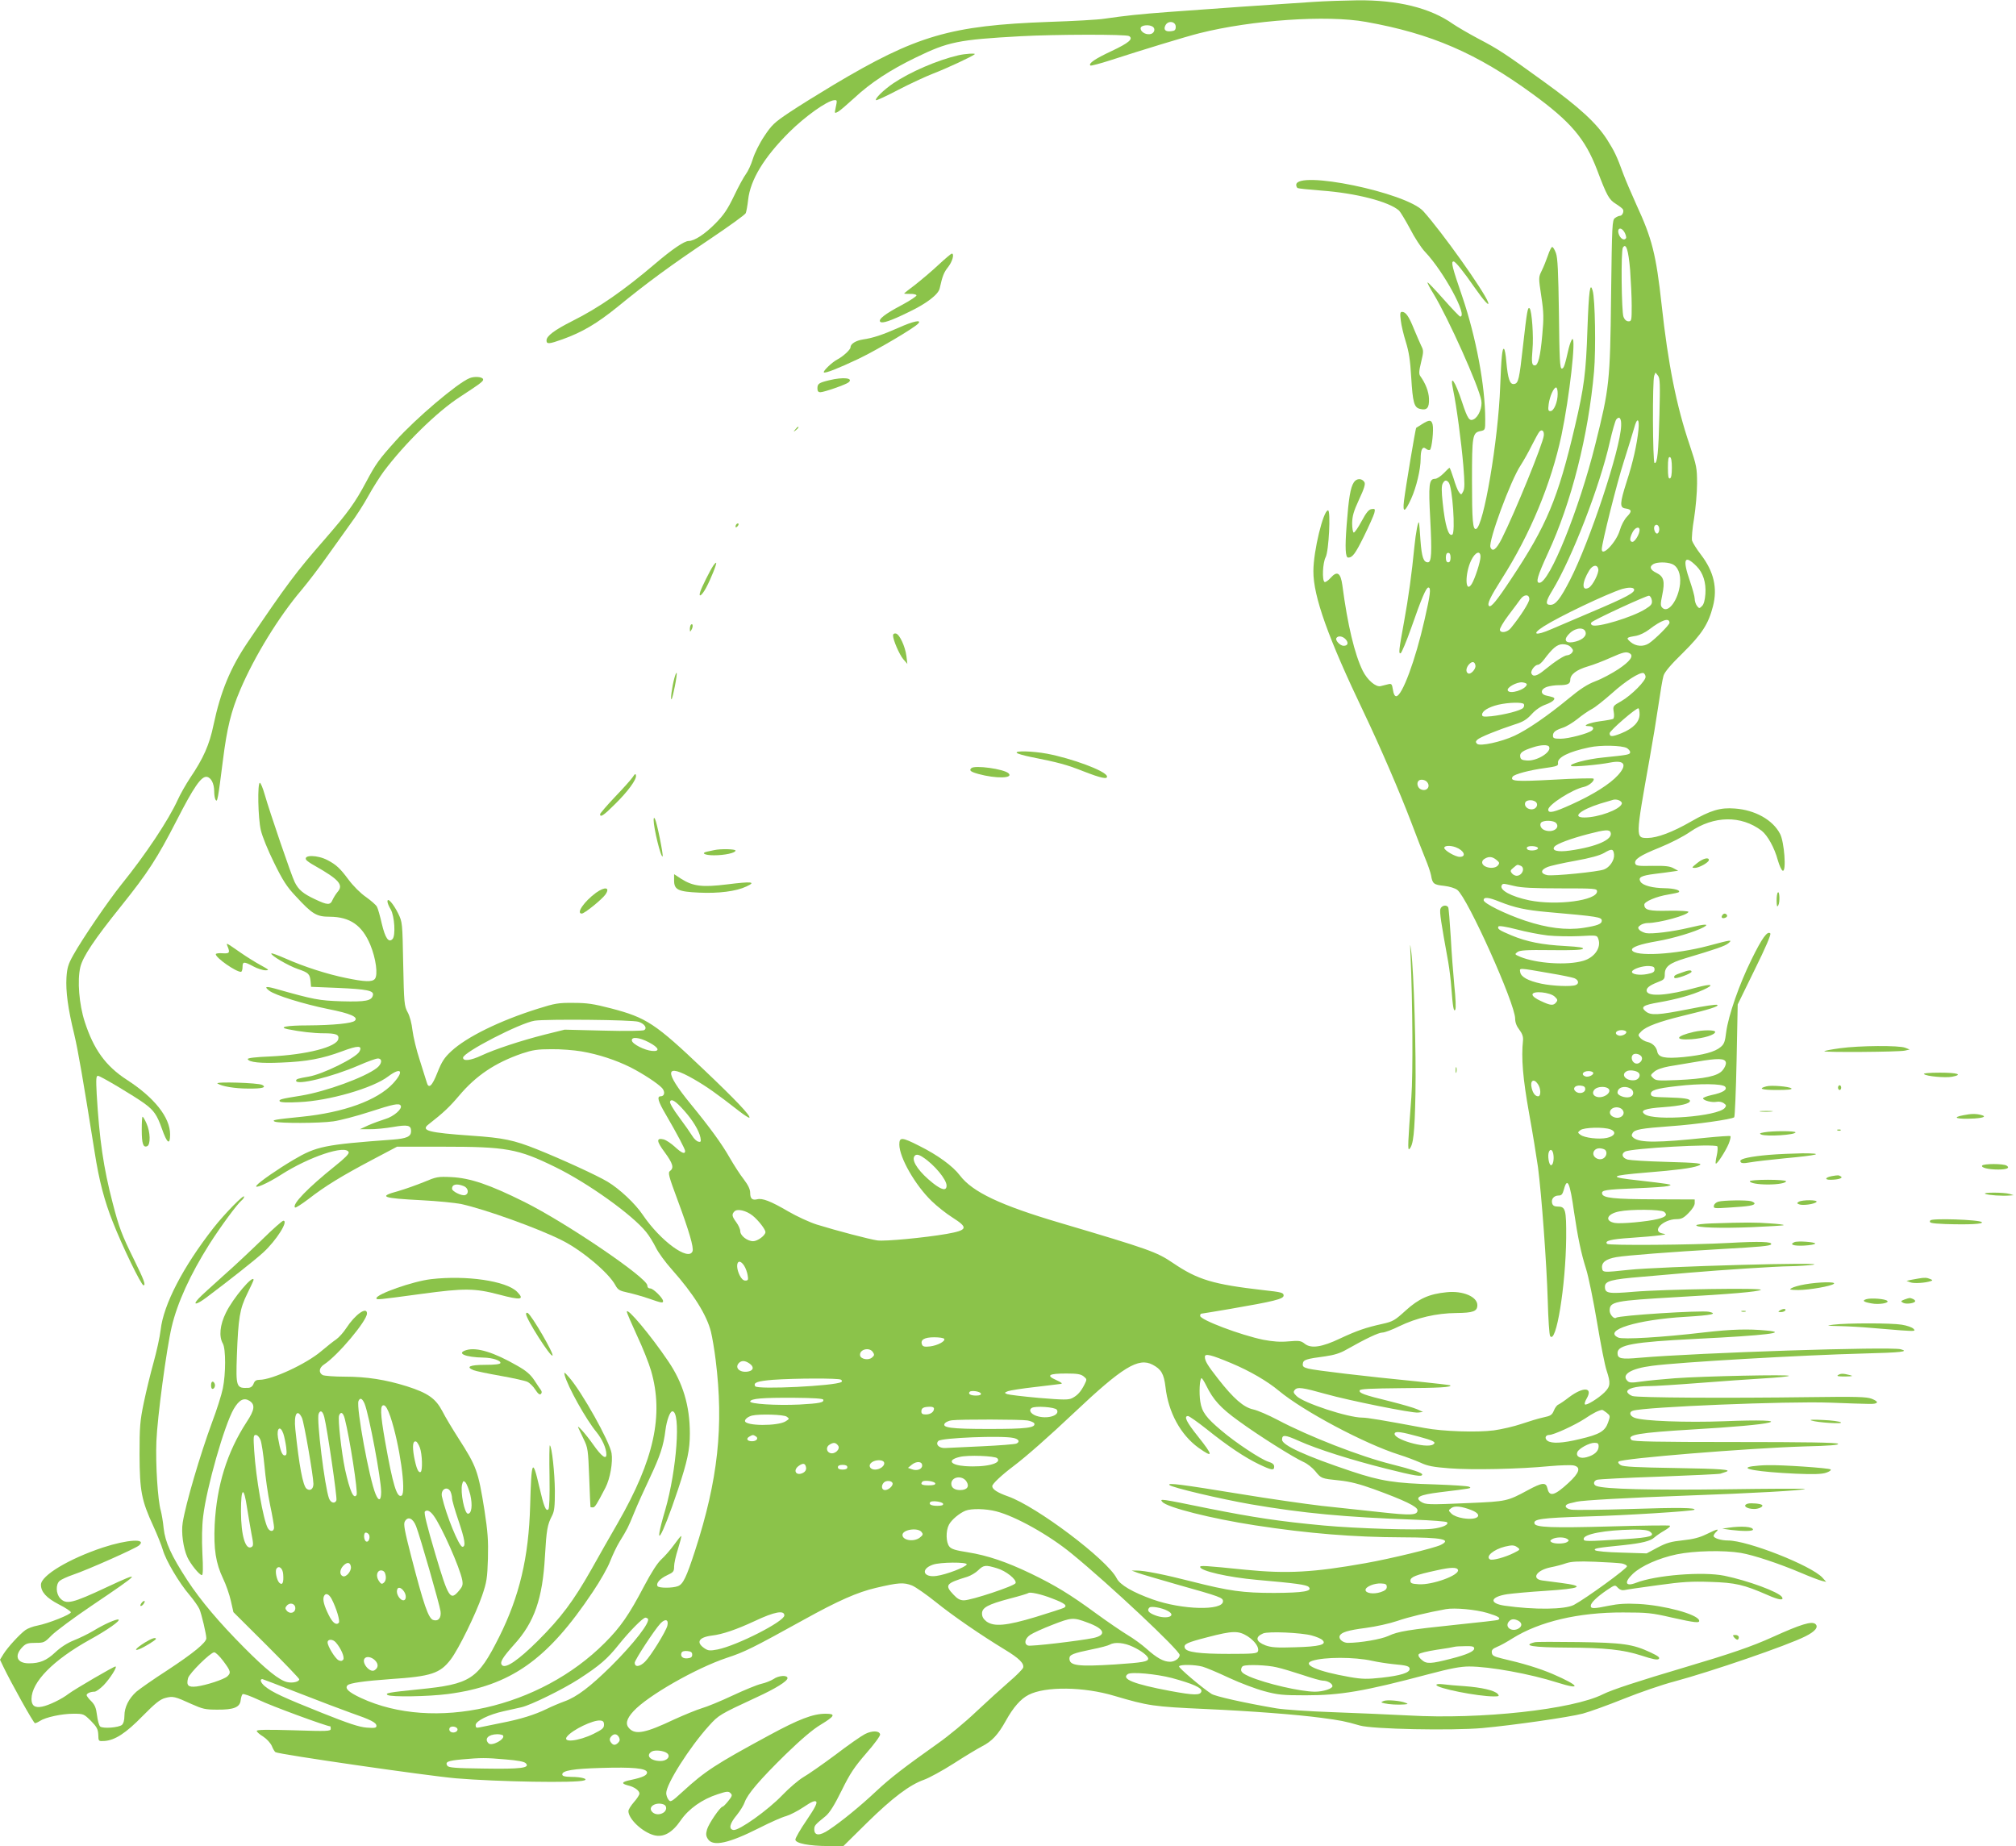 <?xml version="1.0" standalone="no"?>
<!DOCTYPE svg PUBLIC "-//W3C//DTD SVG 20010904//EN"
 "http://www.w3.org/TR/2001/REC-SVG-20010904/DTD/svg10.dtd">
<svg version="1.0" xmlns="http://www.w3.org/2000/svg"
 width="1280pt" height="1172pt" viewBox="0 0 1280 1172"
 preserveAspectRatio="xMidYMid meet">
<g transform="translate(0,1172) scale(0.1,-0.1)"
fill="#8bc34a" stroke="none">
<path d="M8340 11708 c-222 -14 -711 -48 -920 -64 -188 -14 -270 -23 -410 -43
-36 -6 -193 -15 -350 -20 -627 -23 -841 -86 -1368 -400 -95 -57 -221 -135
-279 -174 -96 -64 -113 -80 -160 -151 -30 -44 -62 -109 -73 -145 -11 -36 -31
-79 -44 -96 -13 -17 -47 -79 -75 -138 -42 -87 -65 -121 -119 -176 -66 -67
-133 -111 -170 -111 -27 0 -104 -52 -213 -145 -200 -170 -357 -279 -525 -363
-113 -57 -164 -95 -164 -123 0 -25 15 -24 102 7 125 45 218 100 348 205 188
154 341 266 586 430 122 82 225 156 229 166 4 10 11 48 15 84 14 128 101 270
260 429 102 101 240 200 287 204 19 1 19 0 8 -52 -7 -32 -6 -33 15 -22 12 6
58 46 103 87 105 98 229 179 392 258 206 100 268 113 665 135 219 12 670 13
689 1 28 -18 -1 -43 -111 -95 -105 -49 -149 -79 -135 -92 3 -3 61 12 129 34
194 63 475 149 563 171 333 84 810 117 1058 72 415 -74 703 -199 1057 -457
243 -177 334 -284 410 -482 63 -167 76 -189 119 -216 22 -14 42 -29 45 -35 9
-13 -4 -41 -18 -41 -7 0 -21 -6 -32 -14 -18 -14 -19 -34 -25 -498 -6 -543 -11
-583 -100 -939 -103 -414 -291 -879 -355 -879 -25 0 -13 42 54 188 149 320
257 748 293 1154 12 140 7 460 -9 513 -16 57 -24 4 -33 -243 -9 -278 -21 -370
-80 -621 -107 -456 -179 -628 -404 -966 -91 -138 -129 -184 -141 -172 -13 13
7 55 81 172 181 284 314 606 379 911 51 243 94 626 69 611 -6 -4 -16 -31 -23
-59 -25 -110 -31 -128 -44 -128 -12 0 -15 63 -18 348 -4 267 -8 356 -19 385
-8 22 -18 39 -24 39 -5 0 -17 -24 -27 -54 -10 -29 -27 -72 -39 -96 -21 -43
-21 -43 -3 -163 16 -105 16 -138 6 -248 -12 -134 -26 -191 -47 -191 -19 0 -22
18 -15 100 8 84 -4 248 -18 262 -12 12 -17 -15 -42 -237 -24 -215 -29 -239
-57 -243 -27 -4 -39 33 -49 141 -3 42 -10 80 -15 82 -11 7 -17 -54 -24 -239
-12 -338 -105 -888 -153 -904 -21 -7 -26 53 -26 308 0 282 3 303 53 313 31 6
31 7 31 74 0 212 -58 521 -145 778 -65 189 -74 225 -56 225 12 0 62 -62 134
-166 58 -83 97 -126 85 -92 -29 75 -293 446 -411 577 -107 119 -807 263 -807
167 0 -8 4 -17 9 -20 5 -3 74 -10 152 -16 218 -16 428 -70 492 -127 9 -9 41
-62 70 -116 28 -55 71 -121 95 -146 118 -124 274 -411 223 -411 -4 0 -52 50
-106 111 -53 60 -99 108 -101 106 -3 -2 14 -35 38 -73 93 -153 287 -585 303
-676 8 -42 -16 -103 -48 -120 -27 -14 -39 3 -73 106 -45 138 -81 189 -58 82
22 -104 52 -331 65 -482 9 -112 9 -146 -1 -164 -12 -23 -13 -23 -27 -4 -8 10
-23 49 -34 87 -12 37 -23 67 -26 67 -2 0 -19 -16 -37 -35 -19 -19 -43 -35 -55
-35 -38 0 -42 -36 -30 -258 11 -212 8 -272 -15 -272 -28 0 -39 33 -47 137 -4
60 -8 110 -9 113 -5 22 -21 -61 -30 -153 -16 -165 -38 -326 -65 -472 -34 -186
-36 -207 -22 -202 6 2 37 75 68 163 65 187 94 254 108 254 18 0 13 -43 -25
-208 -57 -252 -142 -482 -179 -482 -10 0 -17 14 -21 41 -6 37 -9 40 -30 35
-13 -3 -35 -9 -48 -12 -30 -8 -85 39 -114 98 -51 104 -96 290 -129 542 -11 80
-33 94 -74 48 -16 -18 -34 -30 -39 -27 -17 10 -12 123 7 158 20 38 33 297 15
297 -30 0 -93 -258 -93 -386 -1 -160 94 -425 321 -899 104 -218 228 -506 300
-695 34 -91 75 -195 90 -232 16 -38 32 -85 36 -105 9 -54 17 -60 83 -67 35 -4
70 -15 84 -26 66 -52 367 -722 367 -817 0 -24 9 -48 27 -71 18 -24 25 -44 23
-66 -12 -114 -1 -242 38 -461 23 -126 48 -282 57 -345 23 -177 55 -612 62
-847 3 -117 10 -218 15 -225 38 -58 99 318 102 623 1 182 -4 199 -55 199 -19
0 -30 6 -34 20 -8 27 11 50 41 50 19 0 25 8 34 40 21 79 38 43 64 -145 24
-161 44 -259 76 -360 16 -50 47 -203 70 -340 23 -138 50 -276 61 -307 26 -79
24 -100 -14 -138 -39 -38 -115 -85 -124 -76 -4 4 1 20 11 37 42 72 -20 77
-111 9 -29 -23 -60 -43 -68 -47 -9 -3 -22 -20 -29 -38 -12 -29 -21 -34 -68
-44 -29 -6 -91 -25 -138 -41 -47 -16 -125 -34 -175 -41 -107 -14 -323 -7 -440
15 -268 50 -363 66 -396 66 -90 0 -373 93 -417 137 -20 20 -22 26 -11 39 16
20 50 15 196 -26 149 -42 548 -122 586 -118 l32 4 -37 17 c-20 9 -99 32 -175
51 -164 40 -196 52 -190 69 3 9 67 12 266 14 235 1 321 6 309 18 -2 2 -98 13
-213 25 -327 32 -646 70 -688 81 -31 8 -38 14 -35 32 3 24 20 30 142 46 56 8
96 20 135 43 124 70 204 108 228 108 14 0 63 18 107 40 112 54 236 83 362 84
108 1 134 11 134 50 0 54 -93 93 -195 82 -112 -11 -177 -41 -260 -116 -69 -63
-81 -70 -148 -85 -104 -23 -160 -42 -267 -92 -117 -56 -186 -66 -226 -34 -24
19 -35 21 -103 15 -54 -5 -100 -1 -159 10 -146 30 -402 127 -402 152 0 8 3 14
8 14 4 0 86 14 182 30 278 48 340 63 340 85 0 18 -13 22 -126 34 -323 37 -419
66 -577 173 -103 70 -151 87 -715 254 -380 112 -557 196 -637 301 -45 60 -143
131 -258 188 -112 57 -127 57 -127 8 1 -83 100 -256 205 -358 34 -33 93 -80
133 -105 102 -65 96 -80 -39 -104 -140 -24 -391 -48 -439 -41 -49 7 -256 61
-385 101 -44 14 -125 51 -180 83 -111 65 -165 86 -198 77 -31 -7 -44 4 -44 41
0 22 -12 48 -40 85 -23 29 -63 91 -90 138 -50 88 -125 191 -247 340 -173 211
-166 265 19 159 83 -48 140 -88 289 -204 32 -25 61 -43 64 -41 10 11 -90 116
-288 304 -310 295 -365 331 -590 390 -112 29 -153 35 -240 35 -94 1 -117 -3
-225 -37 -242 -76 -452 -179 -550 -270 -45 -42 -60 -66 -88 -136 -34 -87 -56
-106 -68 -60 -4 14 -24 77 -44 140 -21 63 -41 148 -46 188 -5 45 -17 91 -31
116 -21 39 -23 56 -28 306 -5 264 -5 265 -32 321 -31 62 -68 104 -68 76 0 -9
9 -32 21 -51 24 -42 32 -167 11 -188 -25 -25 -46 6 -68 98 -11 49 -25 98 -31
108 -6 11 -37 38 -69 61 -34 23 -81 70 -110 109 -55 74 -79 96 -134 125 -64
34 -156 35 -136 2 4 -6 28 -23 54 -37 155 -88 185 -122 145 -167 -10 -12 -24
-34 -31 -49 -15 -36 -32 -35 -112 3 -75 35 -105 60 -129 109 -20 39 -159 446
-191 558 -11 39 -25 72 -30 72 -16 0 -12 -224 6 -300 9 -40 45 -128 84 -207
55 -112 81 -153 137 -212 106 -115 132 -131 217 -131 128 -1 205 -54 257 -178
36 -87 50 -192 29 -217 -17 -20 -63 -19 -183 6 -119 24 -268 72 -385 124 -46
20 -86 35 -89 32 -9 -10 107 -78 168 -99 68 -23 76 -31 81 -78 l3 -35 171 -7
c182 -8 228 -17 222 -45 -7 -37 -45 -44 -198 -40 -146 5 -174 10 -425 81 -59
16 -69 12 -35 -14 38 -29 220 -85 373 -116 142 -28 194 -51 170 -74 -16 -17
-137 -29 -300 -30 -132 0 -189 -11 -126 -24 79 -16 165 -26 228 -26 78 0 99
-8 93 -36 -9 -51 -201 -100 -431 -111 -97 -4 -146 -10 -144 -17 7 -20 82 -28
212 -22 162 6 262 25 388 72 101 38 130 37 109 -2 -21 -40 -235 -145 -322
-159 -68 -12 -80 -15 -80 -26 0 -32 228 24 395 96 57 25 112 45 124 45 30 0
27 -34 -6 -60 -77 -60 -324 -150 -482 -176 -126 -20 -142 -24 -135 -36 5 -7
49 -9 123 -5 189 8 470 89 567 164 83 62 101 32 29 -46 -100 -107 -312 -184
-580 -211 -169 -17 -193 -21 -170 -31 30 -11 282 -11 372 2 43 6 146 33 229
60 151 49 188 57 198 40 13 -20 -45 -70 -97 -85 -29 -9 -78 -27 -108 -40 l-54
-25 61 0 c34 -1 101 6 149 14 93 16 115 12 115 -26 0 -35 -27 -47 -117 -54
-433 -32 -483 -42 -629 -128 -100 -59 -214 -138 -234 -162 -23 -28 67 11 153
66 179 115 412 193 431 144 3 -10 -24 -38 -87 -88 -173 -139 -274 -243 -254
-263 4 -4 42 21 86 54 104 81 210 146 403 248 l159 84 287 0 c408 0 480 -13
717 -129 207 -101 488 -302 577 -412 20 -24 47 -69 62 -99 14 -30 60 -93 102
-140 137 -154 221 -288 248 -395 8 -33 22 -114 30 -180 52 -419 15 -760 -131
-1210 -55 -169 -76 -213 -109 -225 -33 -13 -121 -13 -129 0 -11 18 14 47 60
69 41 19 45 24 45 56 0 19 11 69 25 112 13 42 23 79 20 81 -2 2 -22 -23 -45
-55 -23 -32 -60 -74 -81 -93 -25 -23 -63 -82 -109 -169 -97 -185 -151 -262
-250 -361 -412 -413 -1085 -565 -1548 -350 -79 37 -105 61 -85 81 14 14 106
27 273 39 258 17 314 36 382 125 50 66 159 288 199 405 29 85 33 109 37 235 3
116 -1 169 -22 307 -40 249 -49 276 -166 458 -37 58 -83 134 -101 170 -43 82
-92 116 -226 159 -135 42 -254 61 -395 61 -66 0 -128 5 -139 10 -27 15 -24 46
8 67 88 57 273 278 273 324 0 47 -75 -6 -131 -92 -18 -28 -47 -60 -64 -72 -18
-12 -61 -46 -95 -75 -95 -81 -313 -182 -392 -182 -21 0 -31 -6 -38 -25 -6 -16
-18 -25 -32 -26 -78 -4 -81 4 -74 206 9 238 18 295 66 392 22 44 40 84 40 87
0 39 -132 -117 -176 -209 -38 -77 -45 -150 -19 -195 19 -34 19 -190 0 -284 -8
-40 -39 -138 -69 -217 -75 -204 -167 -515 -186 -636 -10 -62 3 -159 29 -218
20 -44 77 -115 93 -115 7 0 8 47 3 138 -4 88 -3 172 5 236 22 184 135 579 194
681 35 59 65 74 101 51 36 -24 32 -57 -19 -134 -125 -192 -190 -403 -203 -652
-7 -155 7 -244 53 -341 19 -39 41 -103 50 -143 l16 -71 209 -208 c115 -115
209 -213 209 -218 0 -16 -42 -26 -77 -18 -49 11 -133 78 -273 219 -160 161
-275 297 -361 428 -102 157 -140 240 -150 330 -4 43 -13 92 -18 111 -19 63
-34 294 -28 441 6 152 64 586 97 726 36 153 118 333 240 526 71 111 175 253
204 277 9 7 16 18 16 24 0 18 -126 -111 -194 -198 -194 -248 -318 -487 -336
-648 -5 -45 -26 -138 -45 -207 -19 -68 -47 -183 -62 -255 -24 -116 -27 -151
-27 -330 1 -231 12 -290 88 -455 24 -52 51 -120 60 -150 19 -67 103 -209 170
-287 27 -32 54 -71 62 -88 14 -33 44 -160 44 -186 0 -27 -83 -95 -249 -204
-87 -56 -175 -118 -195 -135 -48 -43 -76 -98 -76 -153 0 -28 -6 -49 -16 -58
-21 -17 -120 -25 -138 -10 -7 6 -16 38 -20 71 -6 47 -13 65 -36 89 -17 16 -30
34 -30 39 0 11 24 22 50 22 10 0 36 19 58 41 42 44 89 119 75 119 -12 0 -258
-144 -297 -173 -45 -35 -127 -74 -169 -82 -46 -9 -67 6 -67 49 1 108 138 247
370 376 111 61 198 122 182 128 -14 4 -90 -29 -160 -72 -32 -19 -87 -46 -123
-60 -42 -17 -84 -44 -118 -76 -55 -52 -98 -70 -167 -70 -78 0 -96 49 -39 106
20 20 34 24 80 24 54 0 58 2 103 48 26 26 141 112 257 190 313 211 323 223 94
116 -222 -104 -258 -112 -297 -71 -27 29 -29 87 -4 110 10 9 49 27 87 40 92
31 395 166 417 185 54 46 -72 39 -230 -13 -216 -72 -392 -178 -392 -236 0 -46
35 -84 114 -125 42 -21 76 -44 76 -50 0 -14 -144 -71 -211 -84 -28 -5 -63 -18
-78 -29 -37 -27 -112 -109 -139 -152 l-22 -36 21 -44 c49 -102 192 -359 201
-359 5 0 19 6 31 14 36 24 140 46 212 46 66 0 67 -1 112 -45 38 -39 45 -52 47
-88 1 -42 1 -42 38 -40 67 4 137 49 244 159 80 81 110 105 143 114 49 13 61
10 166 -38 72 -32 88 -36 165 -36 104 -1 143 15 148 59 2 17 7 34 12 39 5 5
49 -11 107 -38 71 -35 427 -166 450 -166 2 0 3 -7 3 -16 0 -15 -22 -16 -235
-9 -170 5 -235 4 -235 -4 0 -6 18 -22 41 -36 23 -15 46 -40 55 -60 7 -18 18
-36 23 -39 22 -14 963 -150 1146 -166 263 -22 768 -31 815 -13 26 9 -19 22
-82 22 -44 1 -58 5 -58 16 0 24 68 36 250 41 194 6 283 -2 288 -27 3 -19 -26
-33 -101 -49 -60 -12 -66 -23 -20 -35 40 -9 73 -33 73 -52 0 -8 -16 -33 -35
-54 -19 -22 -35 -47 -35 -57 0 -50 88 -133 162 -153 60 -16 116 15 170 94 51
74 136 134 235 166 58 19 68 20 81 7 13 -12 11 -19 -14 -50 -16 -20 -32 -36
-36 -36 -15 0 -89 -109 -99 -145 -8 -29 -7 -41 6 -61 32 -49 132 -27 326 71
69 35 145 69 170 75 24 7 75 33 112 58 50 34 71 42 79 34 8 -8 -7 -39 -60
-117 -40 -58 -72 -114 -72 -124 0 -24 89 -41 211 -41 l94 0 150 148 c162 159
271 241 362 273 31 11 116 57 188 103 71 46 153 95 180 109 63 32 102 74 151
162 47 85 95 140 145 165 106 55 351 52 546 -7 214 -63 245 -68 578 -83 288
-13 578 -35 735 -56 120 -16 148 -21 245 -49 80 -23 580 -33 776 -16 197 18
553 69 639 92 41 11 158 53 260 94 102 41 245 90 318 109 238 64 719 229 834
287 64 32 86 60 64 79 -24 19 -92 -2 -271 -83 -132 -60 -267 -106 -560 -193
-287 -85 -459 -141 -517 -170 -192 -97 -776 -161 -1232 -135 -122 6 -340 16
-486 21 -146 5 -305 16 -355 24 -200 34 -388 76 -413 92 -63 41 -211 167 -206
175 7 13 101 11 149 -2 22 -6 98 -38 168 -71 71 -33 172 -71 225 -85 85 -23
117 -26 262 -26 220 0 370 25 780 134 140 37 203 49 258 49 130 0 388 -47 560
-102 158 -50 142 -20 -29 54 -87 37 -189 68 -324 99 -49 12 -61 18 -63 36 -3
17 5 26 34 38 21 8 65 33 98 54 170 106 418 165 701 164 154 0 183 -3 308 -32
152 -34 181 -37 175 -18 -12 39 -220 95 -383 104 -82 4 -130 1 -189 -11 -97
-20 -116 -20 -116 -1 0 19 38 56 104 101 50 33 50 33 68 14 12 -13 27 -18 41
-15 12 3 108 17 212 31 158 22 215 25 335 21 158 -5 211 -17 362 -83 72 -32
107 -37 92 -13 -20 32 -215 104 -365 135 -138 28 -437 4 -562 -45 -67 -26 -77
3 -20 57 54 51 165 100 279 124 113 23 298 27 407 9 82 -14 244 -68 383 -127
56 -24 114 -46 130 -50 l29 -7 -24 27 c-71 77 -474 236 -600 236 -45 0 -91 15
-91 29 0 5 7 17 16 25 23 23 8 20 -61 -14 -45 -22 -85 -32 -151 -39 -75 -8
-103 -16 -160 -46 l-69 -37 -158 5 c-91 2 -163 9 -169 15 -11 11 6 15 177 32
121 13 174 26 200 50 11 10 40 30 63 43 24 14 40 27 34 31 -5 3 -177 1 -383
-5 -364 -10 -468 -6 -476 18 -10 29 44 36 322 45 253 7 684 34 693 43 13 13
-101 15 -402 5 -191 -6 -362 -8 -381 -4 -42 8 -46 31 -7 40 15 3 34 8 42 10
37 9 319 25 700 39 422 15 741 33 750 42 3 3 -224 2 -505 -2 -473 -6 -767 1
-819 21 -21 8 -20 30 2 39 9 4 186 13 392 20 206 8 383 16 393 19 9 3 24 8 33
11 46 15 -26 20 -319 25 -244 4 -328 8 -346 18 -14 9 -20 17 -14 23 20 20 823
85 1177 96 164 4 224 9 216 17 -8 8 -204 11 -655 11 -502 0 -647 3 -656 13
-34 33 43 46 391 67 257 15 434 31 480 43 58 14 -57 18 -282 9 -240 -9 -516 1
-570 22 -31 12 -37 37 -10 45 78 24 978 61 1252 51 107 -4 218 -8 245 -8 61
-2 70 13 18 33 -32 12 -95 14 -393 10 -523 -7 -1091 -4 -1125 7 -16 5 -31 17
-33 26 -4 21 54 37 137 37 35 0 179 9 320 20 141 11 325 24 409 29 85 5 157
12 160 16 9 10 -546 -2 -723 -15 -77 -6 -173 -15 -214 -21 -62 -9 -76 -8 -88
4 -41 40 22 79 157 96 172 23 955 68 1343 78 239 6 291 12 235 27 -69 18
-1288 -22 -1657 -54 -119 -11 -141 -6 -141 30 0 52 98 70 500 90 444 22 591
40 444 53 -114 11 -221 8 -394 -12 -273 -32 -515 -46 -545 -33 -101 46 118
114 427 132 167 10 207 19 148 32 -50 10 -573 -23 -589 -38 -12 -11 -41 20
-41 45 0 58 29 63 425 86 340 19 515 34 535 46 22 14 -622 4 -807 -12 -162
-14 -183 -10 -183 32 0 36 39 47 235 63 105 9 240 21 300 26 211 18 549 40
639 41 50 1 116 5 146 9 126 20 -979 -11 -1170 -32 -159 -17 -164 -17 -168 10
-5 37 23 59 91 71 66 11 348 33 662 51 253 14 314 20 320 30 11 17 -72 20
-267 9 -237 -13 -763 -17 -774 -6 -19 19 24 30 148 38 73 5 156 12 183 16 45
6 47 7 20 12 -71 14 4 90 89 91 31 0 46 7 77 39 23 23 39 48 39 62 l0 24 -253
1 c-261 1 -330 8 -335 36 -4 22 18 26 218 34 96 4 186 10 200 14 24 7 23 8
-10 14 -19 3 -95 13 -169 21 -205 22 -197 31 44 51 187 15 288 28 327 43 39
15 6 19 -212 25 -113 3 -218 10 -235 14 -35 10 -44 36 -17 51 39 21 575 51
586 33 3 -6 2 -32 -4 -58 -6 -26 -9 -49 -6 -51 7 -7 63 80 82 126 9 23 14 44
11 48 -4 3 -73 -2 -154 -10 -303 -32 -418 -33 -460 -2 -14 11 -16 18 -7 32 14
22 50 29 239 43 161 11 393 44 406 57 4 4 11 167 15 362 l7 354 108 221 c69
139 105 224 99 230 -18 18 -52 -28 -119 -165 -78 -157 -147 -356 -161 -461 -7
-60 -13 -77 -35 -95 -36 -31 -109 -51 -236 -64 -119 -11 -160 -3 -167 36 -6
29 -30 53 -62 60 -15 3 -36 15 -45 25 -16 18 -16 20 7 43 31 31 112 61 263 98
171 41 229 60 219 69 -5 5 -85 -7 -179 -26 -198 -39 -243 -42 -276 -15 -34 28
-17 40 82 57 114 20 212 47 284 80 75 34 54 41 -45 14 -180 -50 -300 -59 -314
-25 -7 20 14 38 68 59 42 16 46 20 46 51 0 48 30 71 130 101 198 59 252 78
273 95 30 25 21 24 -128 -16 -207 -55 -468 -70 -483 -27 -6 18 50 38 161 57
99 17 239 59 293 88 41 23 10 22 -92 -3 -105 -25 -236 -41 -274 -34 -16 4 -35
13 -42 21 -10 12 -9 18 7 29 10 8 32 14 47 14 73 0 258 51 258 71 0 5 -54 8
-123 7 -127 -3 -157 4 -157 39 0 19 77 52 153 64 34 6 64 12 66 15 13 12 -29
24 -89 25 -77 1 -139 17 -154 41 -17 28 4 39 91 50 43 5 94 12 113 15 l35 5
-30 16 c-23 13 -53 16 -133 15 -85 -2 -104 0 -109 13 -10 27 29 53 154 103 71
29 151 70 194 100 150 103 324 106 454 7 38 -30 82 -109 103 -188 10 -34 23
-63 31 -66 24 -8 10 183 -17 234 -46 89 -159 152 -288 161 -92 7 -152 -11
-278 -83 -116 -67 -213 -103 -274 -104 -79 0 -79 -5 12 505 19 105 44 258 56
340 12 83 26 166 32 185 7 24 47 71 123 145 121 120 162 183 191 296 30 116 5
221 -76 327 -28 36 -53 77 -57 90 -3 14 2 78 13 141 10 64 19 163 19 221 0 99
-3 113 -47 245 -84 247 -137 514 -178 890 -35 320 -61 421 -160 635 -31 69
-69 157 -83 195 -41 113 -57 146 -104 220 -68 105 -176 204 -393 361 -257 186
-295 211 -425 279 -60 32 -132 74 -160 93 -144 102 -352 153 -608 150 -78 -1
-203 -5 -277 -10z m-875 -158 c0 -20 -6 -26 -29 -28 -37 -5 -51 10 -36 38 17
32 65 24 65 -10z m-147 1 c22 -14 10 -46 -18 -48 -32 -4 -64 21 -57 42 7 16
53 20 75 6z m2999 -1311 c6 -13 10 -28 7 -32 -10 -16 -31 -7 -43 18 -21 47 13
60 36 14z m33 -234 c5 -71 10 -173 10 -227 0 -93 -1 -99 -20 -99 -13 0 -25 10
-32 28 -13 32 -17 420 -4 440 20 32 35 -14 46 -142z m186 -921 c-6 -235 -13
-311 -31 -304 -12 5 -14 525 -2 554 l8 20 16 -20 c13 -17 14 -53 9 -250z
m-646 135 c0 -53 -24 -110 -46 -110 -14 0 -16 7 -11 45 7 50 32 105 47 105 6
0 10 -18 10 -40z m403 -203 c-5 -149 -199 -734 -324 -978 -62 -121 -92 -159
-125 -159 -33 0 -31 21 12 91 125 206 302 663 365 943 16 71 35 136 41 143 20
24 33 7 31 -40z m110 -25 c-9 -90 -35 -208 -75 -330 -44 -138 -45 -165 -8
-170 41 -6 43 -18 11 -51 -18 -19 -37 -54 -47 -89 -22 -74 -114 -171 -114
-119 0 38 97 424 140 557 27 85 57 182 66 214 18 68 34 61 27 -12z m-601 -37
c-6 -54 -184 -490 -267 -655 -35 -69 -59 -87 -72 -54 -14 38 128 424 192 520
18 28 50 84 70 125 21 41 42 80 48 87 16 20 32 7 29 -23z m813 -205 c0 -42 -4
-65 -12 -67 -10 -4 -13 14 -13 67 0 53 3 71 13 68 8 -3 12 -26 12 -68z m-1417
-93 c24 -28 44 -319 23 -331 -24 -15 -46 57 -61 202 -8 72 -8 108 0 122 12 23
23 25 38 7z m1337 -297 c0 -13 -5 -25 -12 -27 -13 -5 -27 32 -18 47 11 18 30
5 30 -20z m-125 -5 c0 -26 -30 -75 -45 -75 -19 0 -19 23 0 60 16 32 45 41 45
15z m-1200 -175 c0 -20 -5 -30 -15 -30 -10 0 -15 10 -15 30 0 20 5 30 15 30
10 0 15 -10 15 -30z m190 5 c0 -31 -36 -141 -56 -173 -42 -64 -44 66 -3 151
26 53 59 65 59 22z m1372 -60 c41 -41 61 -104 56 -175 -3 -40 -10 -67 -22 -78
-16 -16 -18 -16 -32 2 -8 11 -14 31 -14 45 0 14 -14 64 -30 111 -49 141 -36
173 42 95z m-158 15 c39 -14 59 -64 53 -127 -11 -102 -75 -189 -112 -152 -13
13 -13 23 -1 82 18 87 10 117 -37 140 -40 19 -47 40 -19 56 22 13 83 14 116 1z
m-466 -33 c5 -25 -36 -105 -60 -118 -46 -25 -45 32 2 109 22 36 52 40 58 9z
m226 -126 c13 -21 -43 -51 -277 -150 -89 -38 -200 -85 -246 -105 -103 -45
-131 -35 -50 17 100 64 401 207 499 238 35 10 68 11 74 0z m-664 -65 c0 -20
-55 -107 -117 -183 -22 -28 -66 -35 -70 -12 -2 8 22 50 54 92 32 42 66 88 76
102 23 33 57 34 57 1z m778 -8 c3 -22 -4 -32 -40 -54 -81 -52 -310 -121 -339
-103 -9 5 -10 12 -4 18 18 18 350 171 365 169 8 -2 16 -15 18 -30z m112 -142
c0 -13 -91 -104 -130 -130 -36 -24 -84 -20 -117 8 -31 27 -28 29 38 40 20 4
56 21 79 39 81 62 130 78 130 43z m-532 -63 c4 -26 -30 -51 -82 -60 -52 -8
-60 20 -17 59 40 36 94 37 99 1z m-1524 -42 c20 -22 14 -41 -13 -41 -22 0 -55
35 -46 49 10 17 40 13 59 -8z m1431 -51 c15 -16 15 -22 5 -35 -7 -8 -20 -15
-29 -15 -18 0 -77 -38 -143 -92 -48 -40 -75 -48 -85 -23 -6 17 23 55 43 55 7
0 23 14 36 31 56 75 85 99 120 99 22 0 42 -7 53 -20z m374 -39 c25 -16 0 -50
-73 -99 -41 -27 -106 -62 -144 -76 -53 -20 -98 -49 -174 -112 -131 -108 -260
-197 -342 -235 -84 -39 -220 -69 -238 -51 -10 10 -9 15 2 26 17 16 128 61 235
96 55 17 78 31 110 66 25 28 58 50 89 61 49 18 69 39 44 47 -7 2 -25 7 -40 10
-40 9 -37 41 3 55 18 6 51 11 75 11 57 0 74 8 74 34 0 34 40 64 111 85 35 10
100 35 144 55 84 37 101 41 124 27z m-981 -77 c3 -23 -32 -59 -47 -49 -16 9
-13 36 6 57 20 22 37 19 41 -8z m1080 -69 c5 -24 -89 -119 -155 -157 -52 -29
-53 -31 -47 -68 4 -22 2 -40 -4 -44 -6 -3 -43 -10 -83 -15 -68 -9 -120 -31
-72 -31 27 0 37 -14 20 -28 -23 -19 -149 -52 -198 -52 -41 0 -49 3 -49 19 0
23 15 35 63 51 22 7 63 32 92 55 29 24 70 52 91 63 22 11 79 57 129 101 84 76
176 135 200 128 5 -2 12 -12 13 -22z m-754 -50 c-5 -33 -111 -66 -121 -38 -7
19 58 54 92 51 17 -2 29 -7 29 -13z m-19 -125 c4 -6 2 -17 -4 -24 -14 -17
-120 -44 -201 -53 -51 -5 -60 -3 -60 10 0 23 41 48 103 63 65 15 154 17 162 4z
m735 -65 c0 -48 -41 -90 -115 -120 -60 -24 -75 -24 -75 0 0 16 171 164 183
158 4 -2 7 -20 7 -38z m-575 -205 c20 -33 -77 -94 -142 -88 -30 2 -39 7 -41
25 -4 24 17 38 83 59 49 16 92 17 100 4z m494 -9 c11 -7 21 -18 21 -26 0 -16
-13 -18 -170 -34 -104 -10 -223 -42 -204 -54 11 -7 173 7 249 22 89 17 108
-13 49 -79 -52 -58 -159 -125 -296 -187 -112 -51 -148 -59 -148 -33 0 31 154
129 226 144 33 7 72 41 61 53 -4 3 -118 1 -253 -7 -243 -13 -278 -10 -260 19
10 16 109 42 206 55 77 11 85 14 82 32 -5 35 68 72 198 99 72 16 206 13 239
-4z m-1271 -213 c30 -30 0 -68 -39 -48 -19 10 -26 40 -12 53 10 11 38 8 51 -5z
m1239 -141 c-12 -37 -149 -87 -237 -87 -82 0 -29 47 100 88 36 11 74 22 85 25
26 5 57 -11 52 -26z m-549 14 c22 -14 10 -46 -19 -49 -29 -3 -54 20 -45 43 6
16 43 20 64 6z m132 -136 c28 -33 -24 -65 -74 -45 -27 10 -36 44 -13 53 26 11
75 6 87 -8z m346 -60 c17 -44 -88 -91 -259 -115 -77 -11 -118 0 -97 25 15 18
99 50 214 80 107 28 135 30 142 10z m-983 -94 c53 -20 70 -61 25 -61 -28 0
-98 41 -98 57 0 15 38 17 73 4z m522 -6 c0 -12 -40 -19 -61 -11 -9 3 -12 11
-9 16 8 14 70 9 70 -5z m483 -41 c3 -35 -28 -81 -64 -94 -38 -15 -322 -43
-360 -36 -44 9 -44 33 0 51 18 8 98 26 177 40 99 18 156 34 184 50 49 29 59
27 63 -11z m-747 -33 c20 -16 21 -21 10 -35 -15 -18 -53 -21 -82 -6 -24 13
-25 36 -1 49 26 15 47 13 73 -8z m153 -37 c32 -12 12 -64 -25 -64 -9 0 -23 7
-30 16 -11 14 -10 19 10 35 26 22 24 21 45 13z m-39 -129 c43 -11 124 -15 293
-15 220 0 232 -1 232 -19 0 -58 -256 -92 -430 -57 -115 24 -193 66 -175 96 8
12 7 12 80 -5z m-93 -100 c96 -38 166 -53 300 -65 329 -29 348 -32 348 -56 0
-20 -28 -31 -118 -45 -107 -16 -228 -1 -369 46 -125 42 -263 110 -263 130 0
22 31 19 102 -10z m305 -214 c50 -5 141 -7 202 -4 110 6 111 6 119 -18 20 -54
-23 -118 -96 -139 -102 -30 -298 -17 -401 26 -35 15 -35 16 -16 30 15 11 56
14 211 12 130 -2 196 1 204 8 8 8 -23 13 -112 18 -149 8 -243 27 -340 67 -79
33 -93 42 -84 57 3 6 48 -1 114 -18 59 -16 149 -33 199 -39z m678 -216 c0 -16
-10 -22 -46 -29 -52 -10 -102 -1 -97 16 6 17 68 37 108 35 28 -2 35 -6 35 -22z
m-657 -25 c67 -11 133 -25 147 -30 28 -11 33 -35 9 -44 -28 -11 -147 -6 -218
9 -84 18 -130 43 -134 74 -4 27 -16 28 196 -9z m24 -148 c18 -17 19 -23 8 -36
-17 -22 -36 -20 -97 9 -33 15 -53 30 -53 41 0 26 113 15 142 -14z m-5818 -159
c38 -12 57 -40 36 -53 -9 -5 -115 -7 -260 -3 l-245 6 -125 -31 c-154 -39 -320
-94 -403 -133 -68 -32 -117 -38 -117 -14 0 34 363 221 455 235 77 11 621 6
659 -7z m6271 -62 c8 -14 -30 -32 -49 -25 -30 11 -16 34 20 34 13 0 25 -4 29
-9z m-6204 -69 c63 -33 72 -59 19 -54 -47 4 -124 43 -128 65 -5 27 47 22 109
-11z m-429 -57 c110 -19 218 -55 311 -101 82 -42 173 -102 201 -132 20 -23 16
-52 -9 -52 -26 0 -17 -32 32 -115 75 -129 122 -219 123 -232 0 -23 -22 -14
-66 27 -23 21 -55 42 -69 46 -49 12 -48 -10 5 -81 52 -71 61 -100 34 -119 -14
-11 -9 -31 49 -187 72 -194 103 -300 94 -323 -25 -65 -203 65 -315 230 -48 72
-148 166 -225 212 -67 40 -289 142 -449 206 -146 58 -210 72 -416 86 -270 19
-322 32 -272 71 96 75 133 110 195 183 108 128 229 209 400 268 67 22 97 27
185 27 58 1 144 -6 192 -14z m6728 -30 c19 -23 -15 -59 -41 -44 -19 10 -25 39
-12 52 11 12 40 7 53 -8z m538 -41 c2 -12 -8 -34 -21 -49 -31 -37 -112 -54
-287 -62 -123 -5 -137 -4 -154 13 -18 17 -18 19 7 40 16 14 51 26 94 34 37 6
115 19 173 29 138 24 184 23 188 -5z m-555 -64 c18 -16 2 -45 -25 -48 -54 -6
-90 35 -50 57 17 10 60 5 75 -9z m-288 1 c8 -14 -30 -32 -49 -25 -30 11 -16
34 20 34 13 0 25 -4 29 -9z m-351 -73 c20 -28 21 -78 2 -78 -18 0 -33 19 -41
52 -12 48 13 64 39 26z m1188 -16 c19 -19 -12 -39 -84 -54 -32 -7 -57 -17 -55
-22 5 -14 58 -27 87 -21 14 3 34 -1 45 -9 16 -12 17 -16 6 -30 -45 -54 -447
-85 -508 -40 -33 24 1 37 119 45 109 8 168 22 168 40 0 13 -37 19 -145 22 -86
2 -100 4 -103 19 -5 26 34 38 168 53 142 17 284 15 302 -3z m-887 -17 c0 -23
-38 -33 -60 -15 -23 19 -6 41 29 38 23 -2 31 -8 31 -23z m144 6 c20 -13 6 -39
-25 -51 -49 -19 -90 13 -58 45 17 16 61 20 83 6z m142 -1 c27 -15 24 -48 -4
-55 -29 -8 -77 10 -77 28 0 33 43 47 81 27z m-6008 -140 c54 -60 95 -127 104
-171 5 -27 3 -31 -13 -27 -10 2 -28 18 -39 37 -11 18 -48 71 -83 118 -37 49
-61 91 -58 99 8 21 35 5 89 -56z m5955 8 c31 -31 -11 -69 -54 -49 -39 17 -24
61 21 61 12 0 26 -5 33 -12z m-73 -128 c40 -15 29 -43 -22 -54 -51 -11 -144 0
-169 20 -18 14 -18 14 0 29 23 18 149 21 191 5z m-41 -126 c19 -7 21 -35 4
-52 -30 -30 -87 3 -68 39 11 19 35 24 64 13z m-322 -29 c7 -35 -2 -77 -16 -72
-12 4 -21 61 -12 83 8 22 23 16 28 -11z m-4002 -22 c72 -47 150 -141 150 -180
0 -35 -30 -29 -87 16 -82 65 -132 133 -120 165 8 20 26 20 57 -1z m-1081 -371
c36 -29 81 -87 81 -104 0 -21 -50 -58 -78 -58 -37 0 -82 35 -82 64 0 12 -11
37 -25 56 -28 38 -30 50 -12 69 18 19 75 6 116 -27z m5786 25 c25 -19 13 -33
-39 -46 -68 -17 -235 -32 -274 -25 -67 13 -49 58 29 73 74 15 262 13 284 -2z
m-5840 -343 c9 -14 19 -41 22 -60 5 -29 3 -34 -15 -34 -13 0 -25 12 -36 34
-33 69 -9 118 29 60z m1270 -464 c9 -15 -42 -42 -90 -48 -35 -4 -46 -1 -51 12
-12 30 15 46 77 46 32 0 60 -4 64 -10z m-453 -84 c11 -16 10 -22 -6 -35 -22
-19 -70 -10 -75 13 -7 39 59 56 81 22z m2277 -71 c117 -49 228 -114 300 -174
156 -130 545 -337 763 -406 46 -14 107 -38 137 -51 44 -21 81 -28 185 -36 144
-11 441 -5 636 14 69 6 138 8 153 4 46 -11 36 -46 -35 -111 -88 -81 -121 -90
-133 -34 -9 40 -33 38 -125 -12 -129 -70 -137 -71 -365 -81 -270 -12 -283 -11
-313 8 -42 28 -9 44 119 60 205 25 205 25 187 35 -9 5 -107 11 -219 15 -252 7
-342 21 -528 83 -293 98 -441 166 -441 201 0 33 18 32 107 -8 116 -52 330
-120 553 -176 183 -46 230 -54 230 -37 0 11 -61 31 -195 65 -197 49 -524 176
-724 282 -57 30 -126 60 -154 66 -61 13 -125 69 -222 193 -69 88 -85 115 -85
141 0 23 38 14 169 -41z m-3061 -1 c29 -20 28 -42 -2 -50 -52 -13 -93 18 -67
50 17 20 40 20 69 0z m2560 -8 c55 -29 72 -58 82 -142 18 -161 96 -303 209
-385 97 -69 95 -51 -4 73 -71 89 -91 128 -62 128 7 0 60 -37 118 -83 136 -109
243 -180 332 -223 82 -39 97 -41 97 -15 0 14 -11 23 -37 31 -49 16 -208 121
-297 197 -98 82 -125 119 -135 184 -9 55 -4 149 8 149 4 0 17 -21 30 -47 44
-90 91 -142 205 -224 127 -93 350 -233 413 -261 23 -10 57 -37 74 -58 38 -47
38 -47 154 -59 66 -7 126 -22 220 -56 192 -70 275 -110 275 -133 0 -32 -39
-34 -238 -12 -103 11 -270 29 -372 40 -102 12 -333 45 -515 75 -374 61 -465
73 -450 57 16 -16 321 -88 515 -122 333 -57 596 -82 1042 -98 108 -4 200 -11
205 -16 15 -15 -29 -35 -95 -42 -92 -10 -481 2 -687 21 -280 26 -445 51 -736
109 -308 63 -307 62 -289 41 29 -35 310 -106 590 -149 338 -52 626 -75 930
-76 259 -1 320 -13 246 -49 -43 -20 -313 -86 -476 -115 -331 -59 -497 -68
-761 -42 -264 27 -289 28 -289 18 0 -25 178 -66 360 -82 250 -22 315 -31 329
-45 27 -27 -33 -37 -219 -38 -198 0 -285 12 -525 73 -172 44 -303 70 -349 69
l-31 0 40 -15 c22 -8 135 -41 250 -74 274 -77 290 -83 290 -106 0 -61 -260
-55 -447 12 -126 45 -207 92 -228 134 -60 118 -508 456 -690 520 -68 24 -100
45 -100 65 0 14 58 69 135 127 81 61 226 189 387 341 305 288 406 350 496 303z
m-438 -74 c22 -18 22 -19 5 -53 -23 -45 -44 -68 -77 -85 -23 -12 -53 -12 -210
1 -101 9 -192 20 -203 24 -19 8 -19 9 5 19 14 5 90 17 170 26 80 10 154 18
165 20 14 2 5 9 -30 25 -65 29 -47 41 66 41 69 0 91 -4 109 -18z m-1541 -21
c8 -5 9 -11 3 -15 -40 -25 -533 -49 -547 -27 -14 23 13 33 112 41 140 10 416
11 432 1z m889 -88 c2 -9 -8 -13 -32 -13 -34 0 -52 11 -39 24 11 11 66 2 71
-11z m-1001 -39 c6 -18 -23 -24 -151 -31 -148 -7 -319 4 -313 20 6 18 77 24
276 23 127 -1 186 -5 188 -12z m-2912 -26 c28 -69 105 -478 105 -560 0 -56
-15 -62 -35 -14 -40 94 -124 552 -109 591 10 24 24 18 39 -17z m164 -83 c58
-173 102 -481 71 -500 -30 -18 -56 69 -105 345 -31 177 -33 233 -7 228 11 -2
25 -26 41 -73z m3451 52 c0 -21 -22 -37 -52 -37 -21 0 -28 5 -28 19 0 22 13
29 53 30 16 1 27 -4 27 -12z m780 -7 c21 -33 -49 -59 -116 -43 -44 10 -67 38
-44 54 22 15 149 6 160 -11z m3491 -19 c23 -19 24 -20 9 -62 -19 -55 -54 -76
-179 -105 -110 -27 -179 -30 -206 -11 -20 15 -13 37 11 37 29 0 163 62 226
103 55 37 86 52 109 56 4 1 17 -8 30 -18z m-8142 -28 c18 -69 83 -513 77 -528
-9 -24 -36 -17 -47 12 -27 72 -80 501 -66 537 11 27 26 18 36 -21z m-142 -4
c13 -26 73 -372 73 -420 0 -33 -22 -48 -44 -30 -23 19 -47 147 -71 378 -10 95
12 133 42 72z m272 -6 c31 -119 85 -468 75 -484 -18 -30 -42 22 -73 161 -23
110 -47 321 -38 344 11 27 26 18 36 -21z m2806 13 c18 -13 17 -14 -6 -29 -49
-32 -259 -31 -259 2 0 12 21 28 45 34 47 11 201 7 220 -7z m1529 -24 c22 -4
41 -13 43 -19 10 -28 -53 -35 -287 -35 -244 0 -304 8 -280 37 6 7 26 16 43 18
56 7 441 6 481 -1z m-4725 -84 c6 -17 14 -56 18 -85 5 -44 3 -53 -10 -53 -16
0 -28 31 -42 113 -10 61 15 80 34 25z m7207 -18 c97 -26 115 -36 94 -50 -43
-30 -266 35 -244 72 8 12 44 7 150 -22z m-7352 -22 c7 -18 18 -91 25 -163 6
-71 22 -184 36 -250 14 -66 25 -130 25 -142 0 -28 -25 -30 -40 -4 -29 54 -75
317 -86 490 -6 91 -5 101 10 101 10 0 23 -14 30 -32z m3145 23 c19 -12 5 -31
-24 -31 -31 0 -40 16 -18 29 22 13 25 13 42 2z m1635 -10 c35 -7 44 -25 19
-36 -10 -4 -108 -12 -218 -17 -110 -5 -215 -10 -234 -11 -39 -2 -64 24 -43 45
20 20 403 35 476 19z m-3768 -62 c15 -41 18 -145 5 -154 -15 -8 -28 24 -42 97
-12 68 -8 103 13 96 6 -2 17 -20 24 -39z m2654 15 c19 -22 -18 -59 -49 -49
-25 8 -28 40 -3 54 24 15 38 13 52 -5z m4830 -7 c0 -30 -27 -55 -75 -68 -42
-12 -71 4 -60 32 8 22 75 59 108 59 22 0 27 -4 27 -23z m-3818 -75 c32 -33
-74 -59 -204 -50 -96 7 -115 39 -36 58 52 14 225 7 240 -8z m-719 -26 c8 -20
-24 -46 -57 -46 -34 0 -46 28 -21 46 24 18 71 18 78 0z m242 -20 c0 -24 -33
-36 -65 -24 l-25 9 24 20 c30 24 66 22 66 -5z m-737 -14 c2 -13 -5 -25 -18
-32 -45 -24 -69 15 -28 44 28 20 42 16 46 -12z m262 3 c0 -10 -10 -15 -30 -15
-20 0 -30 5 -30 15 0 10 10 15 30 15 20 0 30 -5 30 -15z m756 -90 c21 -32 5
-55 -40 -55 -35 0 -56 15 -56 40 0 45 69 56 96 15z m-3150 -85 c15 -65 9 -120
-15 -120 -22 0 -49 137 -37 186 6 23 9 25 21 13 8 -8 22 -44 31 -79z m2681 74
c5 -16 -25 -44 -48 -44 -22 0 -26 29 -7 48 15 15 50 12 55 -4z m271 -1 c2 -9
-10 -13 -42 -13 -43 0 -55 7 -39 24 12 11 76 2 81 -11z m-3078 -52 c5 -11 10
-30 10 -42 0 -13 18 -76 40 -140 42 -124 49 -169 26 -169 -21 0 -103 199 -130
319 -10 45 33 70 54 32z m-1291 -106 c7 -44 19 -115 27 -159 13 -65 14 -80 2
-87 -39 -24 -68 72 -68 227 0 153 18 162 39 19z m4419 28 c2 -9 -9 -13 -37
-13 -39 0 -57 10 -44 24 12 11 76 2 81 -11z m3354 -40 c79 -31 43 -67 -52 -52
-32 5 -62 17 -74 29 -21 21 -21 21 -1 36 21 16 65 11 127 -13z m-3017 -8 c122
-31 337 -151 480 -269 240 -196 685 -614 685 -643 0 -21 -31 -43 -61 -43 -41
0 -84 24 -149 82 -30 27 -85 67 -121 88 -36 22 -126 83 -200 137 -165 121
-259 178 -414 253 -154 74 -275 115 -400 135 -77 12 -104 20 -117 36 -22 26
-24 99 -3 139 16 31 66 73 105 89 38 15 129 13 195 -4z m-3572 -27 c50 -67
167 -330 182 -410 5 -29 2 -40 -20 -66 -56 -67 -67 -50 -151 232 -53 179 -74
263 -66 270 13 13 33 4 55 -26z m-111 -68 c26 -67 149 -497 155 -539 6 -42
-14 -66 -46 -56 -31 9 -61 98 -141 407 -41 159 -49 202 -40 218 19 36 52 22
72 -30z m3209 -36 c11 -14 10 -19 -10 -35 -37 -30 -111 -19 -111 16 0 34 96
49 121 19z m4625 2 c36 -27 2 -37 -152 -47 -259 -16 -269 -16 -269 1 0 31 136
56 311 59 64 1 96 -3 110 -13z m-8132 -21 c7 -20 -4 -47 -18 -42 -17 6 -20 57
-3 57 8 0 17 -7 21 -15z m7606 -25 c13 -9 13 -11 0 -20 -19 -12 -80 -13 -99
-1 -11 7 -10 11 5 20 24 13 74 14 94 1z m-315 -54 c18 -13 17 -15 -21 -34 -57
-29 -139 -51 -154 -42 -30 18 23 63 95 81 46 11 60 10 80 -5z m663 -102 c17
-4 32 -11 32 -18 0 -15 -262 -205 -337 -245 -58 -30 -250 -32 -440 -5 -101 15
-92 56 17 73 36 5 143 15 239 21 232 15 262 30 99 51 -46 6 -97 13 -115 15
-73 10 -38 66 54 84 32 6 76 18 98 26 31 10 73 13 180 9 77 -3 155 -8 173 -11z
m-8070 -21 c4 -27 -30 -68 -51 -60 -23 9 -21 43 4 68 24 24 43 21 47 -8z
m3910 15 c-6 -17 -131 -65 -192 -73 -84 -12 -103 43 -24 71 46 17 221 18 216
2z m191 -24 c59 -17 128 -73 119 -95 -7 -18 -281 -109 -328 -109 -24 0 -41 9
-66 36 -58 61 -49 72 89 114 21 7 52 25 68 41 34 33 46 35 118 13z m-4531 -38
c4 -52 -4 -72 -23 -56 -17 14 -30 74 -20 90 15 24 40 5 43 -34z m7459 27 c11
-33 -161 -96 -248 -91 -46 3 -54 6 -54 23 0 23 35 37 165 65 93 21 131 21 137
3z m-6813 -19 c10 -26 7 -51 -8 -63 -12 -10 -18 -7 -31 13 -20 30 -12 66 15
66 10 0 21 -7 24 -16z m3347 -80 c22 -9 91 -57 152 -106 108 -87 281 -206 437
-301 91 -55 124 -88 116 -115 -4 -10 -43 -50 -89 -89 -45 -39 -139 -124 -208
-189 -69 -66 -179 -157 -245 -203 -217 -154 -300 -218 -390 -302 -102 -96
-225 -196 -301 -246 -59 -40 -93 -38 -93 3 0 24 4 29 72 84 26 22 55 68 102
163 54 110 81 149 156 236 51 58 90 111 88 120 -5 24 -51 25 -96 2 -22 -11
-107 -70 -188 -132 -82 -61 -174 -125 -204 -142 -30 -18 -90 -69 -133 -114
-91 -95 -275 -226 -310 -221 -32 5 -25 40 22 96 21 26 43 62 49 80 18 52 97
144 259 303 99 96 174 160 223 189 92 56 98 70 32 70 -80 0 -169 -34 -359
-137 -340 -184 -406 -227 -549 -358 -72 -66 -77 -68 -90 -50 -8 10 -14 29 -14
41 0 58 148 291 270 426 63 70 68 73 305 183 120 55 195 102 195 121 0 21 -57
17 -89 -6 -16 -10 -50 -24 -77 -30 -27 -6 -109 -40 -184 -75 -74 -35 -162 -71
-194 -80 -33 -10 -111 -42 -175 -71 -181 -86 -245 -99 -285 -58 -27 27 -19 61
26 110 91 99 398 274 593 339 113 37 163 62 487 241 220 122 343 176 459 203
145 34 176 36 230 15z m3014 -9 c0 -14 -11 -24 -39 -33 -46 -15 -96 -7 -96 14
0 21 58 44 100 41 28 -1 35 -6 35 -22z m-6239 -30 c16 -25 13 -55 -5 -55 -18
0 -41 31 -41 56 0 32 25 31 46 -1z m4114 -43 c82 -31 100 -46 74 -60 -11 -5
-91 -31 -179 -58 -186 -56 -264 -63 -312 -28 -19 15 -28 30 -28 50 0 38 37 58
176 95 62 16 115 32 118 35 9 9 83 -7 151 -34z m-4574 -4 c30 -58 55 -141 45
-151 -17 -17 -40 1 -64 50 -29 58 -39 96 -31 117 10 26 32 18 50 -16z m-231
-58 c0 -30 -35 -40 -55 -15 -10 12 -10 18 0 30 20 25 55 15 55 -15z m5537 -16
c64 -33 -3 -58 -78 -29 -42 16 -54 32 -36 49 10 11 78 -1 114 -20z m2031 -14
c72 -22 88 -32 69 -44 -5 -3 -121 -16 -258 -30 -315 -33 -377 -43 -439 -72
-45 -21 -178 -44 -257 -44 -31 0 -60 24 -52 44 9 23 52 36 167 51 62 8 151 28
198 44 72 25 193 54 309 75 56 10 188 -2 263 -24z m-4463 -16 c0 -38 -300
-191 -424 -216 -48 -9 -59 -8 -81 6 -58 38 -40 71 43 82 70 8 159 39 275 93
125 59 187 70 187 35z m-867 -20 c19 -20 -88 -158 -235 -304 -129 -127 -215
-193 -293 -221 -33 -12 -85 -34 -115 -49 -76 -37 -166 -65 -290 -89 -58 -12
-117 -24 -132 -27 -24 -5 -28 -3 -28 14 0 26 83 67 178 88 37 8 87 19 112 25
59 13 264 114 365 179 134 87 181 128 253 218 69 86 154 172 170 172 5 0 11
-3 15 -6z m2794 -26 c106 -39 121 -78 36 -97 -87 -18 -399 -55 -416 -48 -27
10 -20 44 13 67 17 12 81 41 143 65 121 47 131 48 224 13z m-2670 -20 c-10
-37 -104 -190 -141 -227 -34 -34 -66 -37 -66 -7 0 17 126 210 164 250 31 32
53 24 43 -16z m5404 32 c26 -15 24 -38 -5 -52 -43 -19 -83 15 -56 47 15 18 34
19 61 5z m-1720 -98 c47 -31 75 -71 66 -96 -6 -14 -32 -16 -187 -16 -185 0
-267 11 -277 37 -10 25 12 35 144 69 161 42 196 42 254 6z m407 5 c30 -8 61
-21 69 -30 29 -28 -19 -41 -175 -45 -116 -4 -151 -1 -187 12 -62 24 -68 53
-15 76 34 14 241 5 308 -13z m-6196 -44 c33 -37 58 -96 47 -110 -8 -9 -16 -10
-30 -3 -22 12 -69 89 -69 113 0 22 33 22 52 0z m5061 -28 c54 -25 97 -59 97
-75 0 -19 -32 -25 -210 -37 -238 -15 -290 -8 -290 38 0 24 23 33 144 58 52 10
103 24 113 30 31 18 92 12 146 -14z m2167 -11 c0 -18 -47 -39 -145 -64 -131
-34 -158 -35 -188 -8 -18 15 -24 27 -19 36 5 7 55 19 113 28 57 8 109 17 114
19 6 2 36 4 68 4 45 1 57 -2 57 -15z m-4965 -39 c0 -15 -8 -21 -29 -23 -30 -4
-48 12 -39 35 4 9 17 13 37 11 23 -2 31 -8 31 -23z m-2977 -41 c47 -63 50 -74
25 -97 -23 -20 -134 -56 -195 -64 -53 -6 -66 6 -54 53 8 31 143 164 166 164 9
0 35 -25 58 -56z m963 5 c23 -23 22 -47 -3 -63 -31 -19 -87 52 -61 77 13 13
43 7 64 -14z m6331 -3 c35 -8 95 -17 133 -21 89 -8 105 -13 105 -31 0 -24 -59
-42 -176 -55 -93 -10 -123 -10 -204 4 -206 36 -308 80 -238 103 77 25 267 25
380 0z m-607 -41 c33 -7 108 -30 166 -49 59 -20 116 -36 128 -36 30 0 61 -18
61 -35 0 -16 -59 -35 -111 -35 -91 0 -311 51 -416 96 -38 17 -53 28 -53 43 0
10 6 22 13 24 26 11 154 6 212 -8z m-665 -68 c132 -36 192 -62 188 -84 -5 -27
-44 -27 -200 2 -229 43 -312 76 -267 107 23 15 178 1 279 -25z m-5542 -96
c125 -49 273 -105 329 -125 127 -44 163 -62 163 -83 0 -13 -10 -15 -63 -11
-48 4 -114 26 -282 93 -245 98 -317 131 -364 170 -26 22 -34 45 -15 45 2 0
106 -40 232 -89z m1937 -201 c0 -21 -11 -30 -65 -57 -97 -48 -204 -59 -169
-17 35 43 165 105 209 101 19 -1 25 -8 25 -27z m-930 -30 c0 -18 -33 -26 -47
-12 -6 6 -7 15 -3 22 10 16 50 8 50 -10z m289 -38 c15 -24 -72 -70 -92 -50
-29 29 -1 57 55 58 17 0 34 -4 37 -8z m736 -11 c7 -15 6 -24 -6 -36 -19 -18
-33 -16 -48 7 -7 12 -6 21 3 32 18 22 38 20 51 -3z m306 -102 c24 -20 -1 -49
-42 -49 -64 0 -97 35 -56 60 20 12 78 6 98 -11z m-1027 -39 c78 -6 119 -14
129 -24 30 -30 -29 -38 -266 -34 -184 2 -224 6 -232 18 -15 24 3 32 92 40 123
11 152 11 277 0z m1005 -286 c23 -9 20 -41 -5 -54 -27 -15 -59 -9 -73 13 -19
31 33 58 78 41z"/>
<path d="M6085 11369 c-134 -31 -307 -106 -415 -179 -61 -42 -117 -97 -108
-106 3 -3 66 26 140 65 73 38 174 85 223 104 79 30 252 110 264 123 7 7 -62 3
-104 -7z"/>
<path d="M5960 10040 c-41 -39 -108 -95 -147 -126 -40 -30 -73 -56 -73 -58 0
-1 17 -2 38 -2 20 1 39 -3 41 -9 2 -5 -40 -33 -94 -62 -106 -56 -151 -91 -136
-106 12 -12 65 5 179 61 114 54 189 112 198 150 18 81 27 103 54 137 27 34 41
85 23 85 -5 -1 -42 -32 -83 -70z"/>
<path d="M8894 9685 c3 -30 18 -91 32 -136 19 -61 28 -116 34 -223 10 -162 18
-193 56 -202 44 -11 59 6 57 65 -2 45 -21 95 -55 143 -10 13 -9 32 5 89 16 66
16 74 1 103 -8 17 -29 65 -46 106 -32 80 -52 110 -76 110 -12 0 -14 -10 -8
-55z"/>
<path d="M5707 9640 c-104 -46 -165 -66 -227 -75 -46 -7 -80 -28 -80 -50 0
-15 -48 -59 -85 -78 -31 -16 -92 -74 -84 -81 8 -8 93 26 218 85 121 58 360
199 382 226 22 25 -33 14 -124 -27z"/>
<path d="M2981 9319 c-77 -31 -344 -258 -469 -398 -107 -119 -125 -144 -188
-262 -71 -133 -115 -193 -259 -359 -187 -214 -241 -286 -494 -660 -108 -160
-170 -309 -215 -521 -26 -127 -65 -214 -149 -338 -27 -41 -63 -104 -79 -140
-58 -127 -201 -343 -357 -536 -82 -102 -249 -346 -306 -449 -32 -57 -39 -81
-43 -142 -5 -87 9 -196 49 -359 25 -106 55 -279 130 -750 28 -180 62 -310 116
-445 60 -153 180 -400 194 -400 16 0 4 33 -61 165 -77 156 -94 201 -135 359
-58 222 -84 401 -101 689 -5 97 -4 117 8 117 15 0 233 -130 297 -177 58 -43
78 -71 109 -159 33 -94 52 -107 52 -36 0 108 -100 234 -275 347 -134 87 -210
192 -267 368 -36 111 -48 263 -28 347 16 67 89 176 261 390 168 210 226 299
351 542 108 211 156 281 191 276 27 -4 47 -42 47 -93 0 -22 4 -46 9 -53 11
-18 15 3 46 248 26 208 52 314 110 450 90 212 246 466 390 635 42 50 115 146
163 214 48 68 115 161 148 207 34 45 85 125 113 176 28 51 72 120 96 153 133
178 341 382 485 475 138 90 151 101 147 113 -5 15 -55 19 -86 6z"/>
<path d="M5265 9306 c-66 -16 -75 -22 -75 -52 0 -17 5 -24 19 -24 23 0 161 48
178 62 35 28 -32 36 -122 14z"/>
<path d="M9030 9028 c-19 -12 -36 -23 -38 -24 -5 -3 -69 -389 -78 -465 -9 -78
6 -73 46 15 33 73 60 187 60 253 0 60 12 82 34 64 8 -7 19 -10 25 -7 12 8 25
128 17 161 -8 31 -21 31 -66 3z"/>
<path d="M5049 8993 c-13 -16 -12 -17 4 -4 16 13 21 21 13 21 -2 0 -10 -8 -17
-17z"/>
<path d="M8596 8658 c-22 -33 -33 -101 -46 -273 -11 -143 -8 -205 10 -205 27
0 45 24 99 133 33 67 63 135 67 150 6 26 4 28 -17 25 -18 -2 -34 -21 -64 -77
-22 -41 -44 -73 -50 -72 -5 1 -10 27 -10 59 1 46 9 75 44 151 33 70 41 98 34
110 -16 26 -50 25 -67 -1z"/>
<path d="M4677 8393 c-4 -3 -7 -11 -7 -17 0 -6 5 -5 12 2 6 6 9 14 7 17 -3 3
-9 2 -12 -2z"/>
<path d="M4528 8128 c-21 -32 -74 -138 -82 -165 -13 -40 10 -25 37 25 30 56
69 153 64 159 -2 2 -11 -7 -19 -19z"/>
<path d="M4387 7754 c-4 -4 -7 -17 -7 -28 1 -19 1 -20 11 -3 11 19 8 43 -4 31z"/>
<path d="M5670 7686 c0 -29 40 -121 65 -151 l26 -30 -6 50 c-8 62 -44 139 -67
143 -11 2 -18 -3 -18 -12z"/>
<path d="M4281 7412 c-14 -52 -26 -139 -17 -131 8 8 38 161 32 167 -3 2 -9
-14 -15 -36z"/>
<path d="M6456 6940 c6 -6 46 -17 90 -26 176 -35 224 -48 331 -90 115 -45 158
-54 151 -31 -12 34 -219 111 -380 142 -93 17 -207 20 -192 5z"/>
<path d="M6167 6843 c-15 -14 -5 -23 46 -37 110 -30 223 -28 191 4 -28 28
-217 54 -237 33z"/>
<path d="M4017 6786 c-11 -16 -61 -72 -113 -126 -52 -55 -94 -104 -94 -109 0
-23 23 -8 93 62 83 81 140 159 135 184 -2 13 -7 11 -21 -11z"/>
<path d="M4150 6514 c0 -51 46 -241 57 -231 6 7 -36 215 -48 237 -7 12 -8 10
-9 -6z"/>
<path d="M4535 6323 c-11 -2 -30 -6 -42 -9 -46 -9 -21 -24 40 -24 68 0 137 15
137 30 0 10 -95 12 -135 3z"/>
<path d="M10775 6240 c-35 -28 -36 -30 -14 -30 27 0 89 35 89 50 0 20 -38 10
-75 -20z"/>
<path d="M4280 6130 c0 -59 26 -71 158 -77 123 -6 236 8 301 39 65 30 35 33
-125 13 -155 -19 -213 -12 -288 35 l-46 30 0 -40z"/>
<path d="M3784 6052 c-76 -56 -128 -132 -90 -132 17 0 127 89 150 121 32 46
-3 52 -60 11z"/>
<path d="M11288 6054 c-5 -4 -8 -28 -8 -53 1 -36 3 -42 11 -28 11 19 8 93 -3
81z"/>
<path d="M9145 5948 c-5 -21 4 -82 50 -335 8 -46 17 -120 20 -165 9 -120 15
-156 25 -138 5 9 2 76 -6 150 -7 74 -18 215 -23 313 -6 98 -13 182 -16 187
-12 19 -44 11 -50 -12z"/>
<path d="M10935 5909 c-10 -15 1 -23 20 -15 9 3 13 10 10 16 -8 13 -22 13 -30
-1z"/>
<path d="M8956 5650 c13 -293 16 -748 5 -895 -22 -289 -24 -341 -13 -330 26
25 34 102 39 352 5 257 -10 774 -27 903 -8 59 -8 56 -4 -30z"/>
<path d="M1444 5714 c18 -43 13 -49 -31 -46 -24 2 -43 -1 -43 -6 0 -23 127
-112 160 -112 5 0 10 14 10 30 0 36 8 37 68 5 26 -14 60 -25 77 -25 27 0 24 3
-31 33 -33 18 -89 53 -125 78 -94 65 -94 66 -85 43z"/>
<path d="M10677 5545 c-44 -15 -51 -20 -46 -33 5 -11 109 27 109 39 0 12 -18
11 -63 -6z"/>
<path d="M10755 5169 c-117 -27 -127 -54 -17 -47 79 6 152 28 152 47 0 13 -78
13 -135 0z"/>
<path d="M11682 5065 c-51 -7 -95 -15 -99 -19 -9 -8 475 -5 512 4 l30 7 -28
11 c-37 16 -293 14 -415 -3z"/>
<path d="M9242 4925 c0 -16 2 -22 5 -12 2 9 2 23 0 30 -3 6 -5 -1 -5 -18z"/>
<path d="M12216 4901 c13 -14 135 -25 178 -17 72 14 35 26 -76 26 -71 0 -108
-4 -102 -9z"/>
<path d="M1381 4841 c28 -18 110 -32 195 -32 88 -1 119 7 89 23 -24 14 -305
22 -284 9z"/>
<path d="M11215 4823 c-55 -14 -31 -23 65 -23 71 0 101 3 94 10 -12 12 -129
22 -159 13z"/>
<path d="M11670 4815 c0 -8 5 -15 10 -15 6 0 10 7 10 15 0 8 -4 15 -10 15 -5
0 -10 -7 -10 -15z"/>
<path d="M11177 4663 c18 -2 50 -2 70 0 21 2 7 4 -32 4 -38 0 -55 -2 -38 -4z"/>
<path d="M12467 4640 c-80 -15 -44 -27 68 -21 60 4 79 13 45 22 -32 9 -65 9
-113 -1z"/>
<path d="M900 4548 c0 -89 9 -115 34 -105 23 9 21 91 -4 145 -10 23 -21 42
-25 42 -3 0 -5 -37 -5 -82z"/>
<path d="M11668 4543 c7 -3 16 -2 19 1 4 3 -2 6 -13 5 -11 0 -14 -3 -6 -6z"/>
<path d="M11200 4531 c-28 -5 -31 -8 -17 -14 35 -14 217 -2 217 14 0 10 -146
10 -200 0z"/>
<path d="M11230 4388 c-114 -10 -180 -24 -180 -38 0 -16 15 -18 65 -9 27 5
123 16 214 25 217 20 262 32 116 32 -60 -1 -157 -5 -215 -10z"/>
<path d="M12585 4320 c-8 -13 39 -25 102 -25 55 0 77 10 53 25 -20 13 -147 13
-155 0z"/>
<path d="M11630 4253 c-41 -8 -48 -23 -9 -23 50 0 84 11 67 21 -14 9 -17 9
-58 2z"/>
<path d="M2690 4215 c-47 -19 -120 -45 -162 -57 -129 -35 -104 -45 151 -58 97
-5 209 -16 249 -24 151 -33 489 -154 641 -231 126 -63 295 -205 338 -284 16
-30 27 -36 78 -47 33 -7 93 -24 134 -38 83 -29 91 -30 91 -16 0 18 -62 80 -81
80 -12 0 -19 7 -19 19 0 48 -512 396 -780 530 -223 111 -344 152 -465 158 -85
4 -94 2 -175 -32z m254 -25 c29 -11 36 -47 10 -57 -20 -8 -84 23 -84 40 0 28
28 35 74 17z"/>
<path d="M11110 4221 c0 -12 51 -21 115 -21 64 0 115 9 115 21 0 5 -52 9 -115
9 -63 0 -115 -4 -115 -9z"/>
<path d="M12606 4140 c21 -8 104 -14 154 -10 l25 2 -25 8 c-35 11 -182 11
-154 0z"/>
<path d="M10910 4091 c-14 -4 -27 -15 -28 -26 -4 -17 2 -18 104 -11 115 7 154
13 154 26 0 4 -10 10 -22 14 -30 8 -176 6 -208 -3z"/>
<path d="M11420 4090 c-12 -8 -12 -10 3 -16 23 -9 96 1 110 15 14 14 -91 15
-113 1z"/>
<path d="M12256 3972 c-10 -16 3 -19 94 -23 152 -5 245 0 233 12 -16 16 -318
26 -327 11z"/>
<path d="M1666 3852 c-67 -65 -179 -171 -251 -234 -71 -64 -141 -127 -154
-142 -41 -44 -15 -41 46 4 148 111 314 242 365 289 82 75 162 201 127 201 -7
0 -67 -53 -133 -118z"/>
<path d="M10868 3953 c-54 -2 -98 -7 -98 -12 0 -15 151 -20 353 -12 109 5 200
10 202 13 3 3 -36 8 -86 11 -89 7 -162 7 -371 0z"/>
<path d="M11393 3834 c-34 -15 -6 -25 60 -22 39 2 72 8 72 13 0 10 -111 18
-132 9z"/>
<path d="M2737 3599 c-114 -13 -347 -95 -347 -121 0 -11 2 -11 290 28 266 36
334 36 489 -5 139 -37 164 -33 114 18 -69 69 -322 106 -546 80z"/>
<path d="M12180 3603 c-14 -2 -36 -6 -50 -9 l-25 -6 24 -9 c23 -9 97 -4 131 8
12 4 11 7 -5 13 -21 9 -35 10 -75 3z"/>
<path d="M11460 3566 c-36 -6 -74 -17 -85 -24 -17 -10 -11 -11 42 -12 70 0
212 25 227 40 14 14 -100 11 -184 -4z"/>
<path d="M11850 3472 c-29 -9 -19 -18 33 -27 45 -9 114 2 100 16 -13 13 -102
20 -133 11z"/>
<path d="M12090 3469 c-23 -9 -23 -11 -7 -20 19 -11 77 -3 77 11 0 8 -25 21
-38 19 -4 0 -18 -5 -32 -10z"/>
<path d="M11300 3400 c-12 -8 -11 -10 7 -10 12 0 25 5 28 10 8 13 -15 13 -35
0z"/>
<path d="M3980 3392 c0 -7 29 -74 64 -150 36 -76 76 -177 90 -225 81 -281 19
-564 -211 -965 -47 -81 -123 -215 -170 -299 -112 -197 -189 -301 -337 -449
-124 -123 -205 -179 -228 -156 -17 17 1 47 77 132 128 141 180 291 195 560 10
169 15 200 46 259 14 28 17 59 17 155 -1 117 -19 282 -32 290 -3 2 -4 -86 -2
-196 2 -126 -1 -204 -7 -210 -16 -16 -29 17 -58 143 -43 186 -50 171 -58 -121
-9 -327 -68 -575 -197 -833 -136 -270 -180 -299 -509 -332 -189 -19 -218 -24
-199 -36 22 -14 258 -10 382 6 399 52 633 217 921 649 46 68 96 156 110 194
15 38 41 94 59 123 52 85 54 89 93 184 20 50 66 151 101 225 64 136 86 201 98
300 8 63 29 120 44 120 55 0 28 -372 -45 -625 -81 -275 -25 -188 80 126 61
184 76 255 76 358 0 177 -44 322 -138 460 -110 163 -262 344 -262 313z"/>
<path d="M11058 3393 c6 -2 18 -2 25 0 6 3 1 5 -13 5 -14 0 -19 -2 -12 -5z"/>
<path d="M3340 3378 c0 -31 156 -276 168 -264 10 11 -131 254 -157 270 -6 4
-11 1 -11 -6z"/>
<path d="M11640 3310 c-49 -6 -45 -7 40 -9 52 -1 140 -6 195 -11 55 -5 143
-12 195 -16 88 -6 94 -5 79 10 -8 9 -42 21 -75 26 -65 11 -347 11 -434 0z"/>
<path d="M2962 3149 c-68 -20 -9 -46 109 -48 56 -1 111 -19 106 -35 -3 -7 -36
-11 -97 -11 -98 0 -125 -13 -73 -34 15 -6 93 -22 172 -36 79 -14 156 -31 170
-38 14 -7 37 -29 50 -50 17 -26 28 -34 35 -27 7 7 7 15 1 24 -6 8 -25 36 -43
64 -25 37 -52 60 -107 91 -149 86 -258 119 -323 100z"/>
<path d="M3585 2990 c20 -74 135 -281 203 -363 36 -45 62 -102 62 -141 0 -35
-31 -12 -83 62 -47 67 -108 135 -95 107 2 -5 17 -37 33 -70 28 -57 29 -68 36
-245 4 -102 7 -186 8 -187 0 -2 7 -3 15 -3 13 0 23 15 80 125 30 58 48 162 39
219 -12 74 -188 389 -270 482 -30 34 -33 36 -28 14z"/>
<path d="M11670 2990 c-11 -7 3 -9 45 -9 48 1 54 3 30 9 -43 11 -58 11 -75 0z"/>
<path d="M1340 2925 c0 -17 5 -25 13 -22 6 2 12 12 12 22 0 10 -6 20 -12 23
-8 2 -13 -6 -13 -23z"/>
<path d="M11500 2702 c40 -14 208 -24 188 -12 -9 6 -61 13 -115 15 -60 3 -88
2 -73 -3z"/>
<path d="M11125 2411 c-92 -14 38 -36 276 -47 113 -5 166 -3 193 6 21 7 34 16
29 21 -9 9 -312 30 -403 27 -30 0 -73 -4 -95 -7z"/>
<path d="M11098 2174 c-38 -11 -10 -34 40 -34 29 0 60 15 50 25 -8 9 -70 14
-90 9z"/>
<path d="M10975 2021 l-40 -6 55 -8 c75 -9 140 -9 140 2 0 19 -75 24 -155 12z"/>
<path d="M900 1545 c-7 -9 -11 -18 -8 -20 3 -3 11 1 18 10 7 9 11 18 8 20 -3
3 -11 -1 -18 -10z"/>
<path d="M11010 1325 c7 -8 16 -15 21 -15 5 0 9 7 9 15 0 9 -9 15 -21 15 -18
0 -19 -2 -9 -15z"/>
<path d="M918 1291 c-54 -34 -72 -56 -34 -41 30 11 106 58 106 65 0 13 -30 2
-72 -24z"/>
<path d="M9745 1294 c-84 -21 -16 -33 205 -34 240 -1 355 -13 473 -51 73 -24
101 -29 109 -21 9 9 -5 19 -54 42 -111 52 -176 61 -458 65 -140 2 -264 2 -275
-1z"/>
<path d="M9120 1023 c0 -21 262 -73 365 -73 32 0 36 2 25 15 -19 23 -103 42
-210 50 -52 3 -114 9 -137 12 -26 3 -43 2 -43 -4z"/>
<path d="M8785 921 c-19 -8 -19 -9 5 -15 31 -7 85 -10 125 -7 26 2 27 3 10 10
-33 14 -119 21 -140 12z"/>
</g>
</svg>
